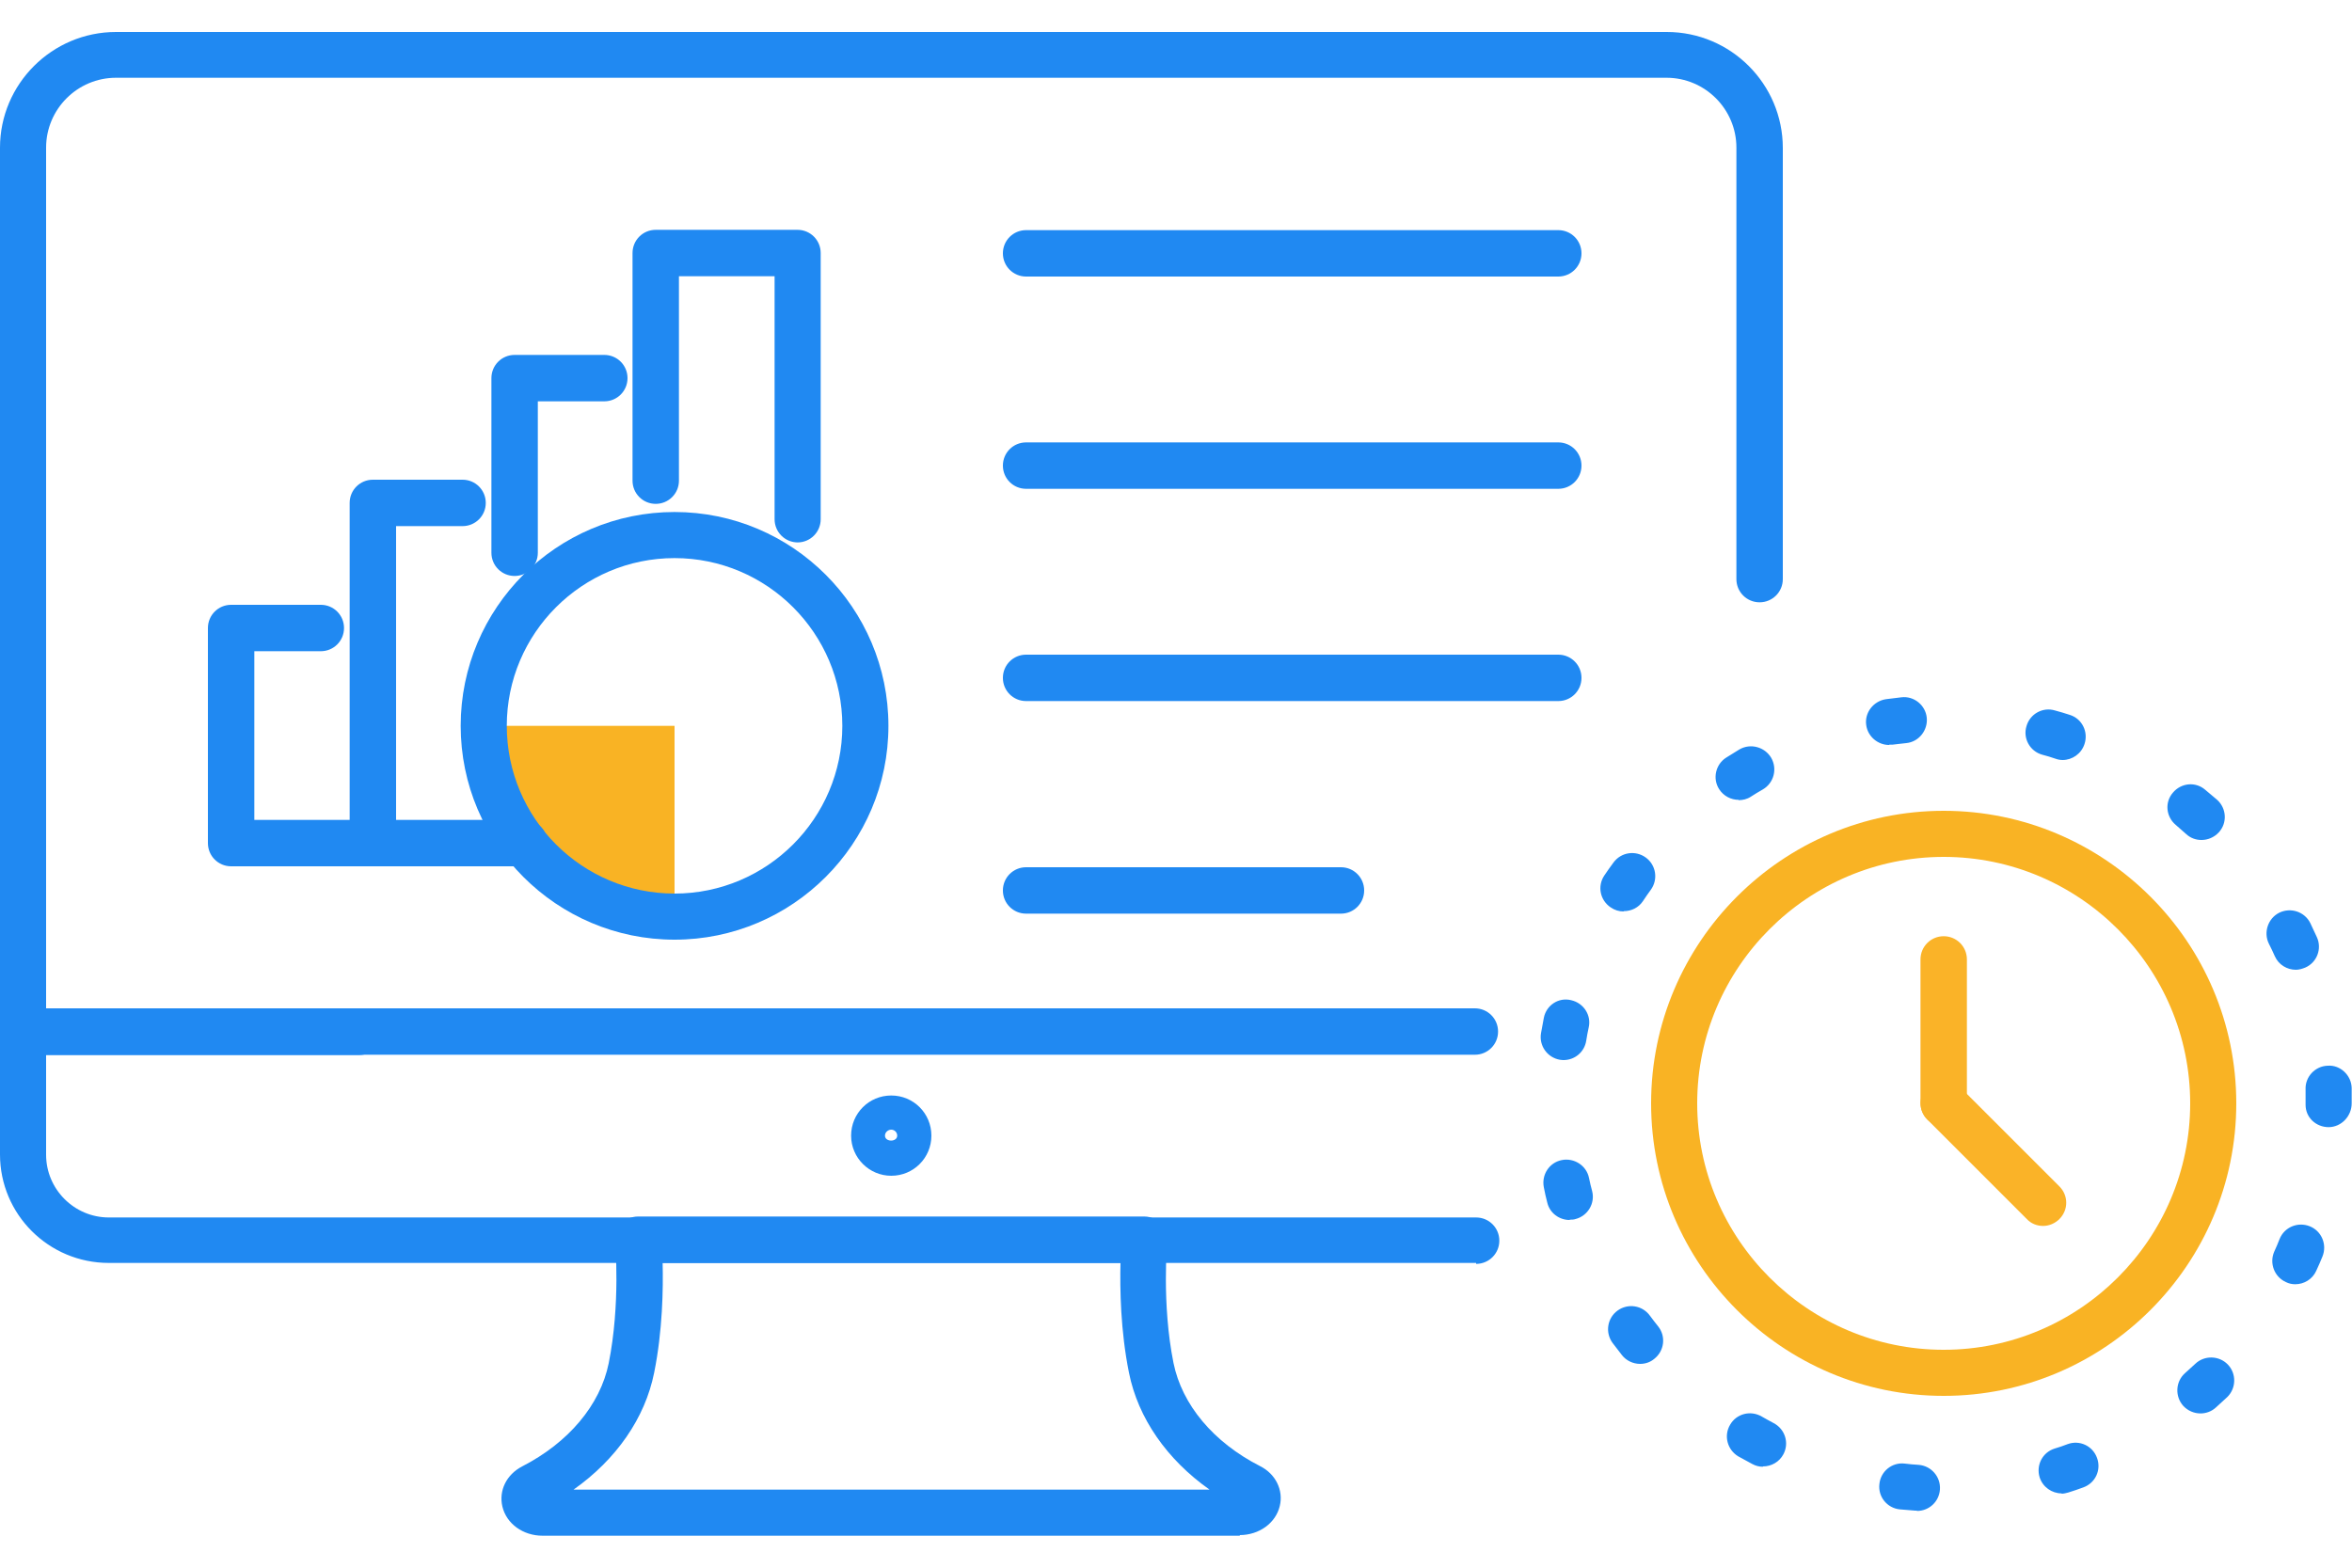 <?xml version="1.0" encoding="UTF-8"?><svg id="Layer_2" xmlns="http://www.w3.org/2000/svg" viewBox="0 0 75 50"><defs><style>.cls-1{fill:none;}.cls-2{fill:#2089f2;}.cls-3{fill:#f9b324;}.cls-4{fill:#fab328;}</style></defs><g id="Layer_1-2"><rect class="cls-1" width="75" height="50"/><path class="cls-3" d="M15.43,23.15c0,3.36,2.72,6.08,6.08,6.08v-6.08h-6.08Z"/><path class="cls-2" d="M39.54,48.98h-22.24c-.62,0-1.15-.38-1.28-.93-.12-.51.13-1.02.63-1.28,1.48-.76,2.49-1.96,2.76-3.29.38-1.89.21-3.86.2-3.88-.02-.21.05-.41.19-.56.14-.15.34-.24.54-.24h16.15c.21,0,.4.09.54.24.14.15.21.36.19.56,0,.02-.18,1.98.2,3.87.27,1.33,1.27,2.53,2.76,3.29.5.25.75.77.63,1.27-.13.55-.66.93-1.28.93ZM18.28,47.51h20.29c-1.36-.96-2.28-2.28-2.57-3.73-.27-1.34-.29-2.68-.27-3.5h-14.6c.02.82,0,2.16-.27,3.5-.29,1.45-1.21,2.77-2.57,3.73Z"/><path class="cls-2" d="M28.42,37.5c-.7,0-1.28-.57-1.28-1.28s.57-1.28,1.28-1.28,1.28.57,1.28,1.28-.57,1.28-1.28,1.28ZM28.42,36.03c-.11,0-.2.09-.2.19,0,.21.39.21.39,0,0-.11-.09-.19-.19-.19Z"/><path class="cls-2" d="M47.07,40.28H3.47C1.55,40.28,0,38.73,0,36.82v-3.91c0-.41.33-.74.74-.74h10.71c.41,0,.74.33.74.74s-.33.74-.74.74H1.47v3.18c0,1.1.9,2,2,2h43.6c.41,0,.74.33.74.74s-.33.74-.74.74Z"/><path class="cls-2" d="M47.03,33.64H.74C.33,33.64,0,33.31,0,32.9V4.71C0,2.68,1.66,1.02,3.7,1.02h49.45c2.04,0,3.7,1.66,3.7,3.7v13.75c0,.41-.33.74-.74.74s-.74-.33-.74-.74V4.71c0-1.23-1-2.23-2.23-2.23H3.7c-1.23,0-2.23,1-2.23,2.23v27.45h45.56c.41,0,.74.33.74.74s-.33.74-.74.74Z"/><path class="cls-3" d="M61.98,44.52c-5.14,0-9.33-4.19-9.33-9.33s4.19-9.33,9.33-9.33,9.33,4.19,9.33,9.33-4.19,9.33-9.33,9.33ZM61.98,27.33c-4.33,0-7.86,3.53-7.86,7.86s3.53,7.86,7.86,7.86,7.86-3.53,7.86-7.86-3.53-7.86-7.86-7.86Z"/><path class="cls-2" d="M61.12,48.18s-.04,0-.05,0c-.16-.01-.33-.03-.49-.04-.4-.04-.7-.4-.65-.81.04-.4.4-.7.81-.65.15.02.29.03.44.04.4.03.71.38.68.79-.03.39-.35.68-.73.68ZM65.74,47.63c-.31,0-.6-.2-.7-.51-.12-.39.09-.8.48-.92.14-.04.28-.09.41-.14.38-.14.8.05.94.44.14.38-.05.8-.44.94-.16.06-.31.11-.47.16-.07.02-.15.04-.22.04ZM56.21,46.78c-.12,0-.23-.03-.34-.09-.15-.08-.29-.16-.44-.24-.35-.21-.47-.66-.26-1.01.2-.35.65-.47,1.01-.26.12.07.25.14.38.21.36.19.5.63.31.99-.13.25-.39.39-.65.39ZM70.17,45.08c-.2,0-.4-.08-.55-.24-.27-.3-.25-.77.05-1.04.11-.1.22-.2.33-.3.29-.28.76-.27,1.04.02.28.29.27.76-.02,1.04-.12.11-.24.22-.36.33-.14.13-.32.19-.49.19ZM52.3,43.5c-.22,0-.44-.1-.58-.28-.1-.13-.2-.26-.3-.39-.24-.33-.17-.79.16-1.03.33-.24.79-.17,1.03.16.09.12.18.24.27.35.25.32.19.78-.13,1.03-.13.11-.29.16-.45.16ZM73.19,40.96c-.1,0-.2-.02-.3-.07-.37-.17-.53-.6-.37-.97.06-.13.12-.27.17-.4.15-.38.58-.56.96-.41.38.15.56.58.41.96-.06.15-.13.31-.2.46-.12.27-.39.43-.67.43ZM50.05,38.91c-.33,0-.63-.22-.71-.55-.04-.16-.08-.32-.11-.49-.08-.4.17-.79.57-.87.39-.08.79.17.87.57.03.14.06.28.1.42.1.39-.14.79-.53.89-.06.02-.12.02-.18.02ZM74.26,35.95c-.41,0-.74-.31-.74-.71v-.05c0-.15,0-.29,0-.44-.02-.4.3-.75.71-.76.39-.03.75.3.76.71,0,.16,0,.33,0,.49,0,.41-.33.76-.74.76ZM49.87,33.81s-.09,0-.13-.01c-.4-.07-.67-.45-.6-.85.03-.16.06-.32.09-.49.08-.4.47-.66.87-.56.4.09.65.48.56.87-.03.14-.06.29-.08.43-.06.36-.37.61-.72.61ZM73.21,30.93c-.28,0-.55-.16-.67-.43-.06-.13-.12-.27-.19-.4-.18-.36-.03-.81.33-.99.37-.18.81-.03.99.33.07.15.14.3.21.45.17.37,0,.81-.37.97-.1.04-.2.07-.3.07ZM51.77,29.07c-.14,0-.28-.04-.41-.13-.34-.23-.43-.68-.2-1.02.09-.14.19-.27.29-.41.24-.33.7-.4,1.03-.16.33.24.4.7.16,1.03-.09.12-.17.24-.25.36-.14.21-.37.32-.61.32ZM70.2,26.79c-.18,0-.35-.06-.49-.19-.11-.1-.22-.19-.33-.29-.31-.26-.36-.72-.09-1.03.26-.31.72-.36,1.03-.09.13.11.25.21.38.32.3.27.33.74.05,1.04-.15.16-.35.24-.55.24ZM55.44,25.51c-.24,0-.48-.12-.62-.34-.22-.34-.11-.8.23-1.01.14-.09.28-.17.42-.26.35-.2.8-.08,1.01.27.2.35.09.8-.27,1.01-.13.07-.25.15-.38.23-.12.08-.26.11-.39.11ZM65.78,24.24c-.07,0-.15-.01-.23-.04-.14-.05-.28-.09-.43-.13-.39-.11-.62-.52-.5-.91.11-.39.52-.62.91-.5.16.04.31.09.47.14.39.12.6.54.47.93-.1.31-.39.51-.7.51ZM60.24,23.76c-.36,0-.68-.27-.73-.63-.06-.4.23-.77.63-.83.16-.02.32-.04.49-.06.4-.05.77.25.81.65s-.25.77-.65.81c-.15.02-.3.03-.44.05-.03,0-.07,0-.1,0Z"/><path class="cls-4" d="M61.98,35.92c-.41,0-.74-.33-.74-.74v-4.58c0-.41.33-.74.74-.74s.74.33.74.74v4.58c0,.41-.33.74-.74.74Z"/><path class="cls-4" d="M65.15,39.1c-.19,0-.38-.07-.52-.22l-3.17-3.17c-.29-.29-.29-.75,0-1.04s.75-.29,1.04,0l3.17,3.17c.29.29.29.75,0,1.04-.14.14-.33.22-.52.22Z"/><path class="cls-2" d="M16.71,27.63H7.37c-.41,0-.74-.33-.74-.74v-6.86c0-.41.33-.74.74-.74h2.86c.41,0,.74.33.74.74s-.33.74-.74.74h-2.12v5.38h8.61c.41,0,.74.33.74.74s-.33.74-.74.74Z"/><path class="cls-2" d="M11.89,27.63c-.41,0-.74-.33-.74-.74v-10.85c0-.41.33-.74.74-.74h2.86c.41,0,.74.33.74.74s-.33.74-.74.74h-2.12v10.11c0,.41-.33.74-.74.74Z"/><path class="cls-2" d="M16.41,18.37c-.41,0-.74-.33-.74-.74v-5.57c0-.41.33-.74.74-.74h2.86c.41,0,.74.33.74.74s-.33.74-.74.74h-2.12v4.83c0,.41-.33.74-.74.74Z"/><path class="cls-2" d="M25.44,17.3c-.41,0-.74-.33-.74-.74v-7.75h-3.05v6.52c0,.41-.33.74-.74.74s-.74-.33-.74-.74v-7.26c0-.41.33-.74.74-.74h4.52c.41,0,.74.33.74.74v8.49c0,.41-.33.74-.74.74Z"/><path class="cls-2" d="M21.51,29.97c-3.76,0-6.82-3.06-6.82-6.82s3.06-6.82,6.82-6.82,6.82,3.06,6.82,6.82-3.06,6.82-6.82,6.82ZM21.51,17.8c-2.95,0-5.35,2.4-5.35,5.35s2.4,5.35,5.35,5.35,5.35-2.4,5.35-5.35-2.4-5.35-5.35-5.35Z"/><path class="cls-2" d="M49.69,8.82h-16.97c-.41,0-.74-.33-.74-.74s.33-.74.74-.74h16.97c.41,0,.74.33.74.74s-.33.74-.74.74Z"/><path class="cls-2" d="M49.69,15.59h-16.97c-.41,0-.74-.33-.74-.74s.33-.74.74-.74h16.97c.41,0,.74.33.74.74s-.33.74-.74.74Z"/><path class="cls-2" d="M49.69,22.36h-16.97c-.41,0-.74-.33-.74-.74s.33-.74.74-.74h16.97c.41,0,.74.33.74.74s-.33.74-.74.74Z"/><path class="cls-2" d="M42.76,29.14h-10.04c-.41,0-.74-.33-.74-.74s.33-.74.74-.74h10.04c.41,0,.74.33.74.74s-.33.74-.74.74Z"/></g></svg>